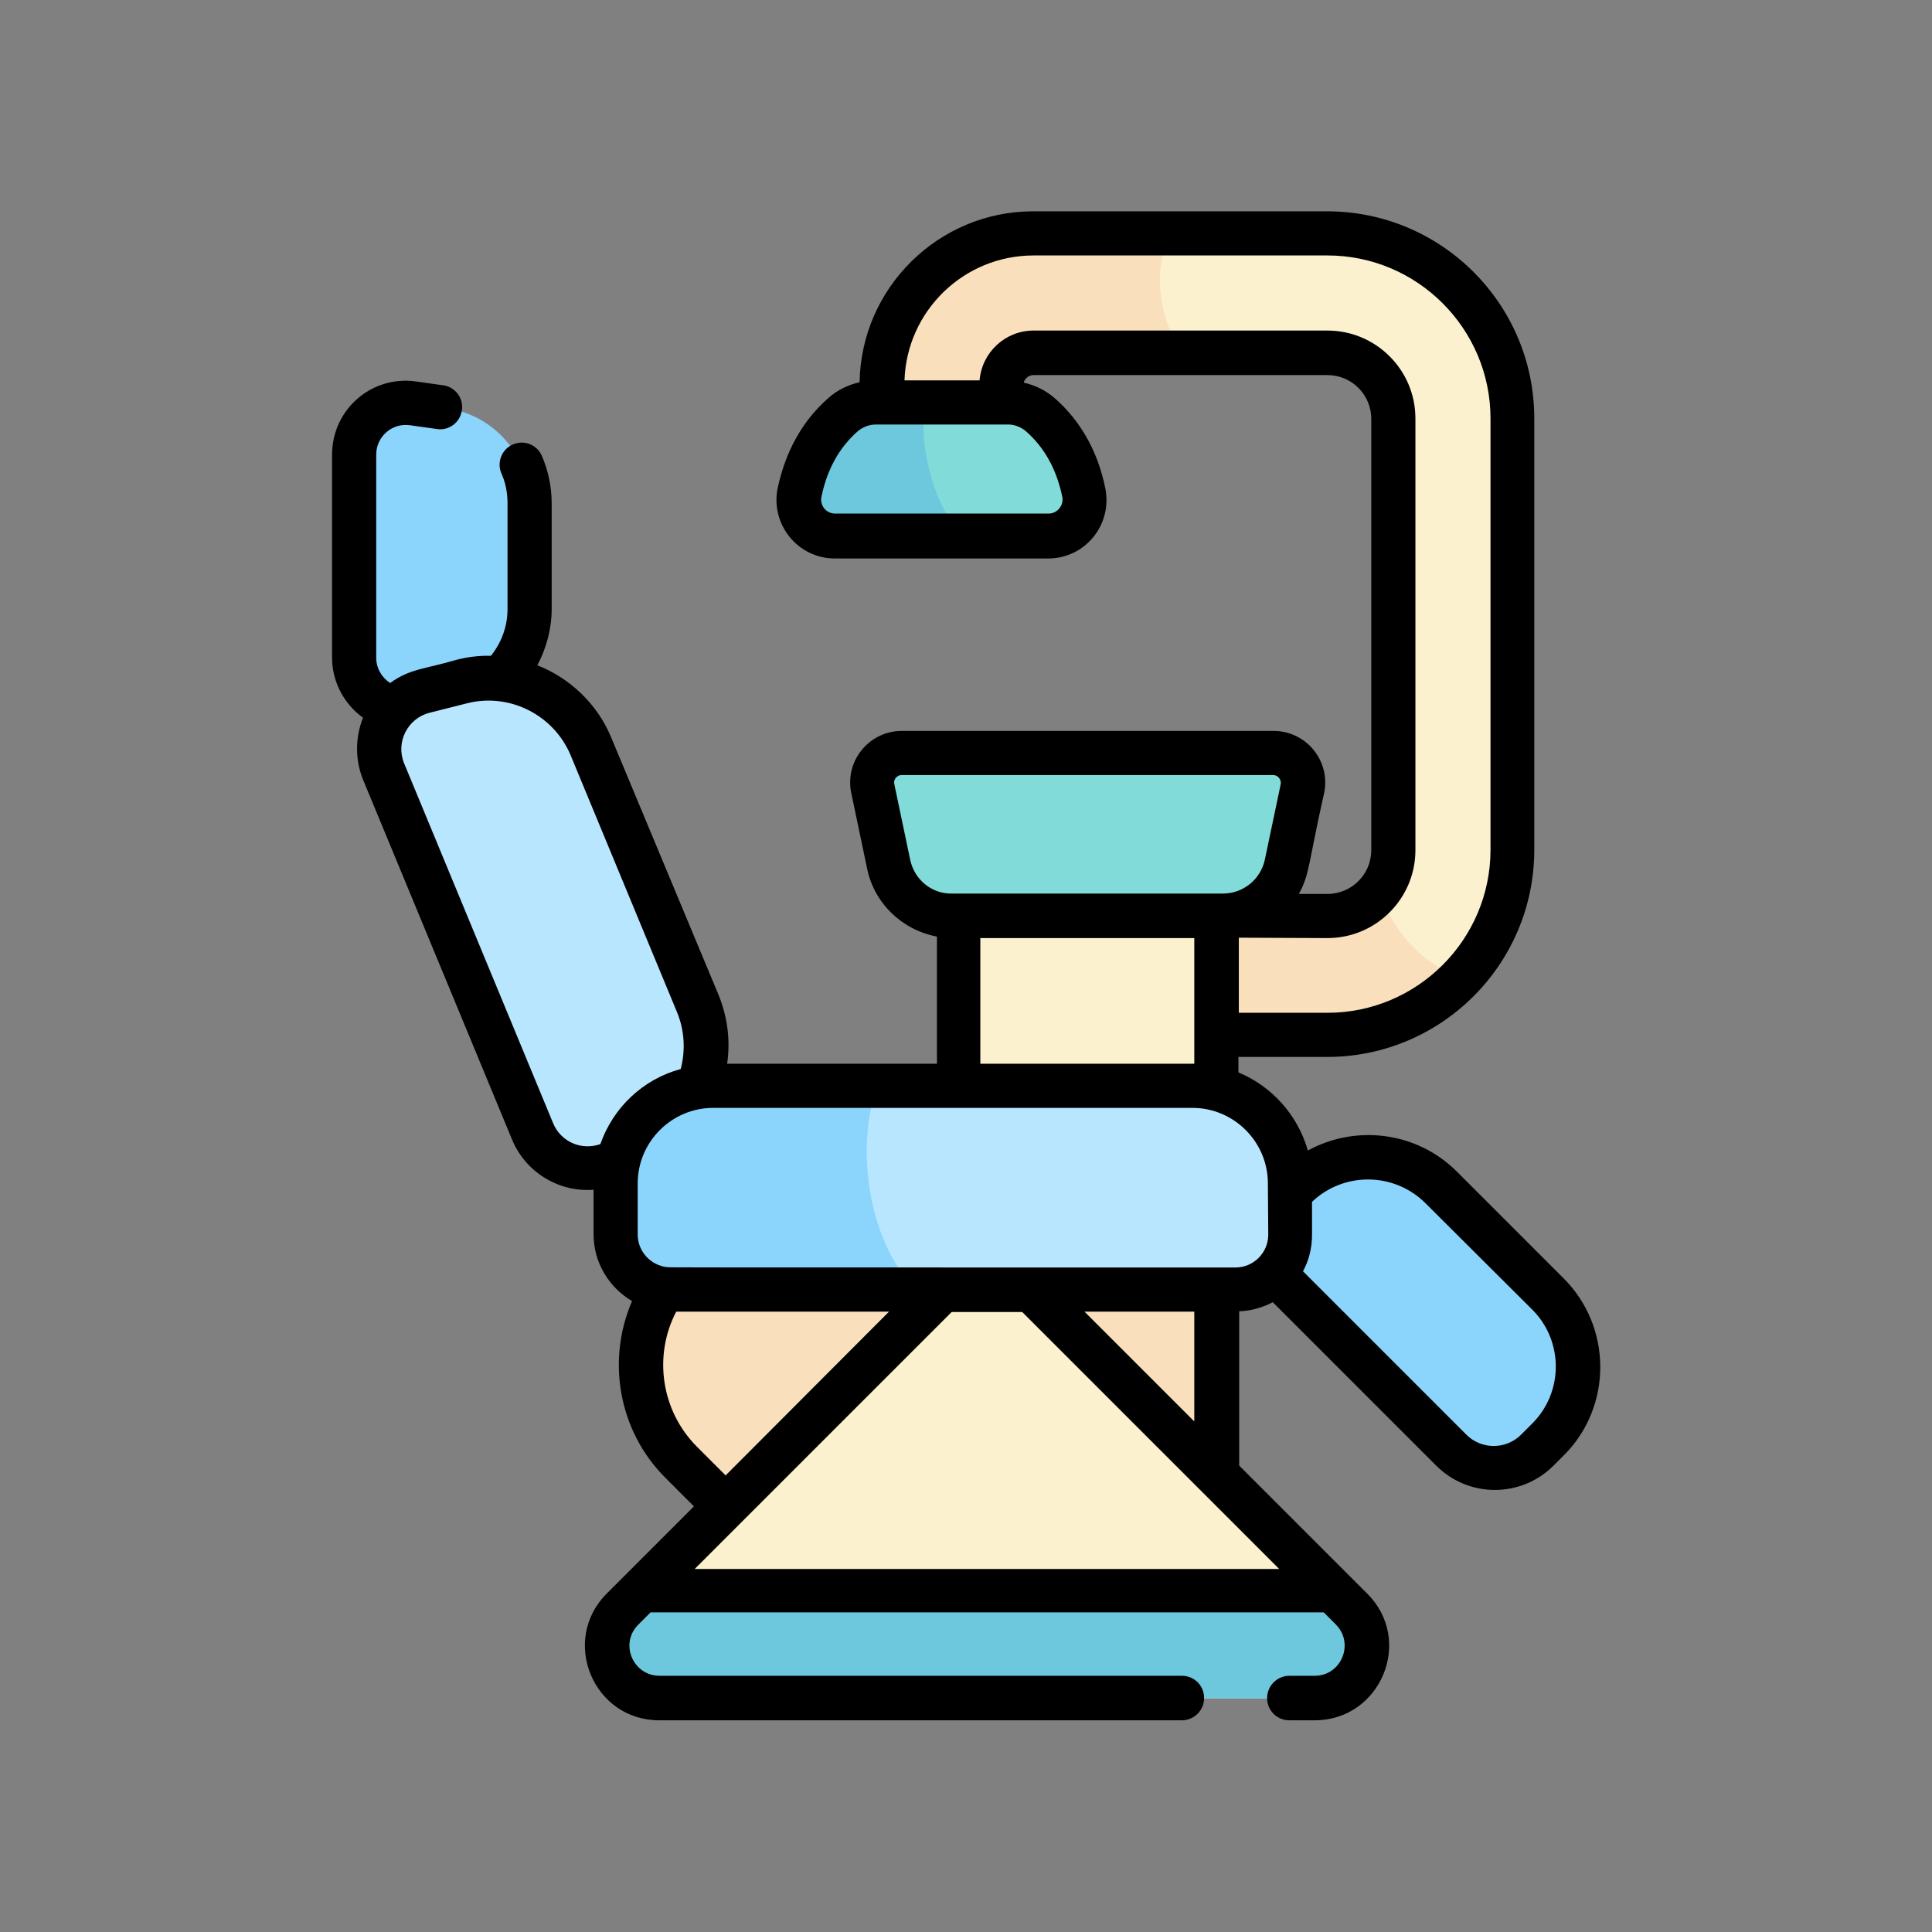 <?xml version="1.0" encoding="utf-8"?>
<!-- Generator: Adobe Illustrator 25.2.3, SVG Export Plug-In . SVG Version: 6.00 Build 0)  -->
<svg version="1.1" id="Capa_1" xmlns="http://www.w3.org/2000/svg" xmlns:xlink="http://www.w3.org/1999/xlink" x="0px" y="0px"
	 viewBox="0 0 512 512" style="enable-background:new 0 0 512 512;" xml:space="preserve">
<rect x="0" y="0" width="512" height="512" fill="#808080" stroke="none"/>
<style type="text/css">
	.st0{fill:#F9DFBC;}
	.st1{fill:#FBF1CF;}
	.st2{fill:#81DCD9;}
	.st3{fill:#6DC8DD;}
	.st4{fill:#8BD5FD;}
	.st5{fill:#B9E6FF;}
</style>
<g>
	<path class="st0" d="M241.4,323.6h81v87.7h-81V323.6z"/>
	<path class="st1" d="M351.8,274.3h-49.3c-8.7,0-15.8-7.1-15.8-15.8c0-8.7,7.1-15.8,15.8-15.8h49.3c9.6,0,17.5-7.8,17.5-17.5V110.9
		c0-9.6-7.8-17.5-17.5-17.5h-77.9c-4.7,0-8.5,3.8-8.5,8.5v9.1c0,8.7-7.1,15.8-15.8,15.8c-8.7,0-15.8-7.1-15.8-15.8V102
		c0-22.1,18-40.1,40.1-40.1h77.9c27.1,0,49.1,22,49.1,49.1v114.3C400.9,252.3,378.9,274.3,351.8,274.3L351.8,274.3z"/>
	<g>
		<path class="st0" d="M365.5,236.1c-3.2,4-8.1,6.7-13.7,6.7h-49.3c-8.7,0-15.8,7.1-15.8,15.8c0,8.7,7.1,15.8,15.8,15.8h49.3
			c13.9,0,26.5-5.9,35.5-15.2C376.9,255.7,368.7,246.2,365.5,236.1L365.5,236.1z"/>
		<path class="st0" d="M265.4,111.1V102c0-4.7,3.8-8.5,8.5-8.5h40.2c-6.7-6.4-9.1-22.6-3.8-31.6h-36.4c-22.1,0-40.1,18-40.1,40.1
			v9.1c0,8.7,7.1,15.8,15.8,15.8C258.3,126.9,265.4,119.9,265.4,111.1z"/>
	</g>
	<path class="st1" d="M254,226.1h68.4v88.6H254V226.1z"/>
	<path class="st2" d="M287.2,130.4c-2.1-10.1-6.9-16.5-11.4-20.5c-2.4-2.1-5.5-3.3-8.7-3.3h-35.1c-3.2,0-6.3,1.1-8.7,3.3
		c-4.5,4-9.3,10.4-11.4,20.5c-1.3,6,3.3,11.6,9.4,11.6h56.6C284,142,288.5,136.4,287.2,130.4L287.2,130.4z"/>
	<path class="st3" d="M245.2,106.7h-13.1c-3.2,0-6.3,1.1-8.7,3.3c-4.5,4-9.3,10.4-11.4,20.5c-1.3,6,3.3,11.6,9.4,11.6h34
		C248.1,135.6,243.1,118.5,245.2,106.7z"/>
	<path class="st4" d="M118.4,186.6l-8.8,1.3c-8.3,1.2-15.7-5.3-15.7-13.6v-53.8c0-8.4,7.4-14.8,15.7-13.6l8.8,1.3
		c12.6,1.8,21.9,12.6,21.9,25.3v28C140.3,174.1,131,184.9,118.4,186.6z"/>
	<path class="st5" d="M172.6,302.2l-8.8,5.2c-8.3,4.9-18.9,1.3-22.6-7.5l-39.5-95.4c-3.7-8.9,1.4-18.9,10.6-21.3l9.9-2.5
		c14.1-3.6,28.8,3.7,34.3,17.1l28.2,68.1C190.4,279.3,185.2,294.8,172.6,302.2z"/>
	<path class="st0" d="M222.1,294.5l-41.6,41.6c-14.2,14.2-14.2,37.3,0,51.5l20,20l67.3-67.3L222.1,294.5z"/>
	<path class="st1" d="M261.5,330l96.5,96.5c8.7,8.7,2.5,23.6-9.8,23.6H174.8c-12.3,0-18.5-14.9-9.8-23.6L261.5,330z"/>
	<path class="st3" d="M165,426.5c-8.7,8.7-2.5,23.6,9.8,23.6h173.4c12.3,0,18.5-14.9,9.8-23.6l-4.9-4.9H169.9L165,426.5z"/>
	<path class="st4" d="M384.5,384.3l-44-44c-6.3-6.3-6.3-16.5,0-22.8l2.9-2.9c10.7-10.7,28-10.7,38.6,0l28.2,28.2
		c10.7,10.7,10.7,28,0,38.6l-2.9,2.9C401,390.6,390.8,390.6,384.5,384.3L384.5,384.3z"/>
	<path class="st5" d="M327.4,341.8H177.8c-8,0-14.6-6.5-14.6-14.6v-13.6c0-14.3,11.6-25.9,25.9-25.9h127c14.3,0,25.9,11.6,25.9,25.9
		v13.6C342,335.3,335.5,341.8,327.4,341.8z"/>
	<path class="st4" d="M232.7,287.7h-43.6c-14.3,0-25.9,11.6-25.9,25.9v13.6c0,8,6.5,14.6,14.6,14.6h65.1
		C229.3,328.7,226.8,301.8,232.7,287.7z"/>
	<path class="st2" d="M324.2,242.7h-71.9c-8.1,0-15.2-5.7-16.8-13.7l-4.2-20c-1-4.9,2.7-9.4,7.7-9.4h98.5c5,0,8.7,4.6,7.7,9.4
		l-4.2,20C339.3,237,332.3,242.7,324.2,242.7z"/>
	<path d="M414.3,338.7l-28.2-28.2c-10.7-10.7-26.9-12.5-39.5-5.6c-2.7-9.4-9.5-17-18.4-20.7v-4.1h23.5c30.3,0,54.9-24.6,54.9-54.9
		V110.9c0-30.3-24.6-54.9-54.9-54.9h-77.9c-25.1,0-45.6,20.3-46,45.3c-3.1,0.7-6,2.1-8.4,4.3c-6.8,6-11.2,14-13.3,23.7
		c-2,9.6,5.3,18.7,15.1,18.7h56.6c9.8,0,17.1-9,15.1-18.7c-2-9.7-6.5-17.7-13.3-23.7c-2.4-2.1-5.2-3.5-8.3-4.2c0.3-1.1,1.3-2,2.6-2
		h77.9c6.4,0,11.6,5.2,11.6,11.6v114.3c0,6.4-5.2,11.6-11.6,11.6h-7.6c2.9-5.2,2.5-8.1,6.7-26.7c1.8-8.5-4.7-16.5-13.4-16.5H239
		c-8.7,0-15.2,8-13.4,16.5l4.2,20c1.9,9.3,9.4,16.3,18.5,18v33.7h-55.6c0.9-6.2,0.1-12.4-2.3-18.3L162,195.5
		c-3.7-9-11-15.8-19.6-19.2c2.4-4.5,3.8-9.7,3.8-14.9v-28c0-4.4-0.9-8.6-2.6-12.6c-1.3-3-4.8-4.3-7.7-3c-3,1.3-4.3,4.8-3,7.7
		c1.1,2.5,1.6,5.1,1.6,7.9v28c0,4.6-1.6,8.9-4.4,12.4c-3.1-0.1-6.2,0.3-9.3,1.1c-8.1,2.4-12.2,2.3-17.4,6.1
		c-2.2-1.4-3.7-3.9-3.7-6.7v-53.8c0-4.8,4.2-8.5,9-7.8l7.1,1c3.2,0.5,6.2-1.8,6.6-5c0.5-3.2-1.8-6.2-5-6.6l-7.1-1
		C98.5,99.4,88,108.5,88,120.5v53.8c0,6.4,3.2,12.3,8.2,15.9c-2.1,5.3-2.1,11.2,0,16.4l39.5,95.4c3.5,8.5,12.2,14,21.6,13.3v11.8
		c0,7.5,4.1,14.1,10.2,17.7c-6.8,15.7-3.6,34.4,8.8,46.8l7.6,7.6l-23.1,23.1c-12.4,12.4-3.6,33.6,13.9,33.6h138.5
		c3.2,0,5.9-2.6,5.9-5.9s-2.6-5.9-5.9-5.9H174.8c-7.1,0-10.7-8.6-5.6-13.6l3.2-3.2h178.4l3.2,3.2c5,5,1.5,13.6-5.6,13.6h-6.7
		c-3.2,0-5.9,2.6-5.9,5.9s2.6,5.9,5.9,5.9h6.7c17.5,0,26.4-21.2,13.9-33.6c-0.1-0.1-4.9-4.9-4.9-4.9l-29-29v-40.9
		c3.2-0.1,6.2-1,8.9-2.4l43.3,43.3c8.6,8.6,22.5,8.6,31.1,0l2.9-2.9C427.3,372.7,427.3,351.6,414.3,338.7L414.3,338.7z M271.9,114.3
		c4.9,4.3,8.1,10.1,9.6,17.3c0.5,2.3-1.3,4.5-3.6,4.5h-56.6c-2.4,0-4.1-2.2-3.6-4.5c1.5-7.2,4.7-13,9.6-17.3c1.3-1.1,3-1.8,4.8-1.8
		h35.1C268.9,112.5,270.6,113.2,271.9,114.3z M351.8,248.6c12.9,0,23.3-10.5,23.3-23.3V110.9c0-12.9-10.5-23.3-23.3-23.3h-77.9
		c-7.5,0-13.7,5.8-14.3,13.2h-19.9c0.6-18.4,15.7-33.1,34.2-33.1h77.9c23.8,0,43.2,19.4,43.2,43.2v114.3c0,23.8-19.4,43.2-43.2,43.2
		h-23.5v-19.9L351.8,248.6z M241.2,227.8l-4.2-20c-0.3-1.2,0.7-2.4,1.9-2.4h98.5c1.3,0,2.2,1.2,2,2.4l-4.2,20c-1.1,5.2-5.7,9-11.1,9
		c-10.8,0-64.5,0-71.9,0C246.9,236.9,242.3,233.1,241.2,227.8L241.2,227.8z M316.5,248.6v33.3c-1.6,0-30.6,0-56.7,0v-33.3
		L316.5,248.6L316.5,248.6z M159.1,303.2c-5.1,1.8-10.5-0.7-12.5-5.5l-39.5-95.4c-2.3-5.6,0.9-11.9,6.7-13.4l9.9-2.5
		c11.2-2.9,23,3,27.5,13.7l28.2,68.1c2,4.8,2.3,10.1,1,15.1C170.4,286,162.5,293.5,159.1,303.2L159.1,303.2z M179.2,347.6h56.4
		L192.3,391l-7.6-7.6C175.2,373.9,173.1,359.3,179.2,347.6z M339,415.8H184.1c11.4-11.4,59.6-59.6,68.1-68.1h18.7
		C282.1,358.9,331,407.8,339,415.8z M287.4,347.6h29.1v29.1L287.4,347.6z M336.1,327.2c0,4.8-3.9,8.7-8.7,8.7
		c-152.4,0-150,0-150.7-0.1c-4.3-0.5-7.7-4.2-7.7-8.6v-13.6c0-11,9-20,20-20h127c11,0,20,9,20,20L336.1,327.2z M406,377.3l-2.9,2.9
		c-4,4-10.5,4-14.5,0l-43.3-43.3c1.6-2.9,2.4-6.2,2.4-9.7v-8.7c8.4-8,21.7-7.9,30,0.3L406,347C414.4,355.3,414.4,369,406,377.3z"/>
</g>
</svg>
